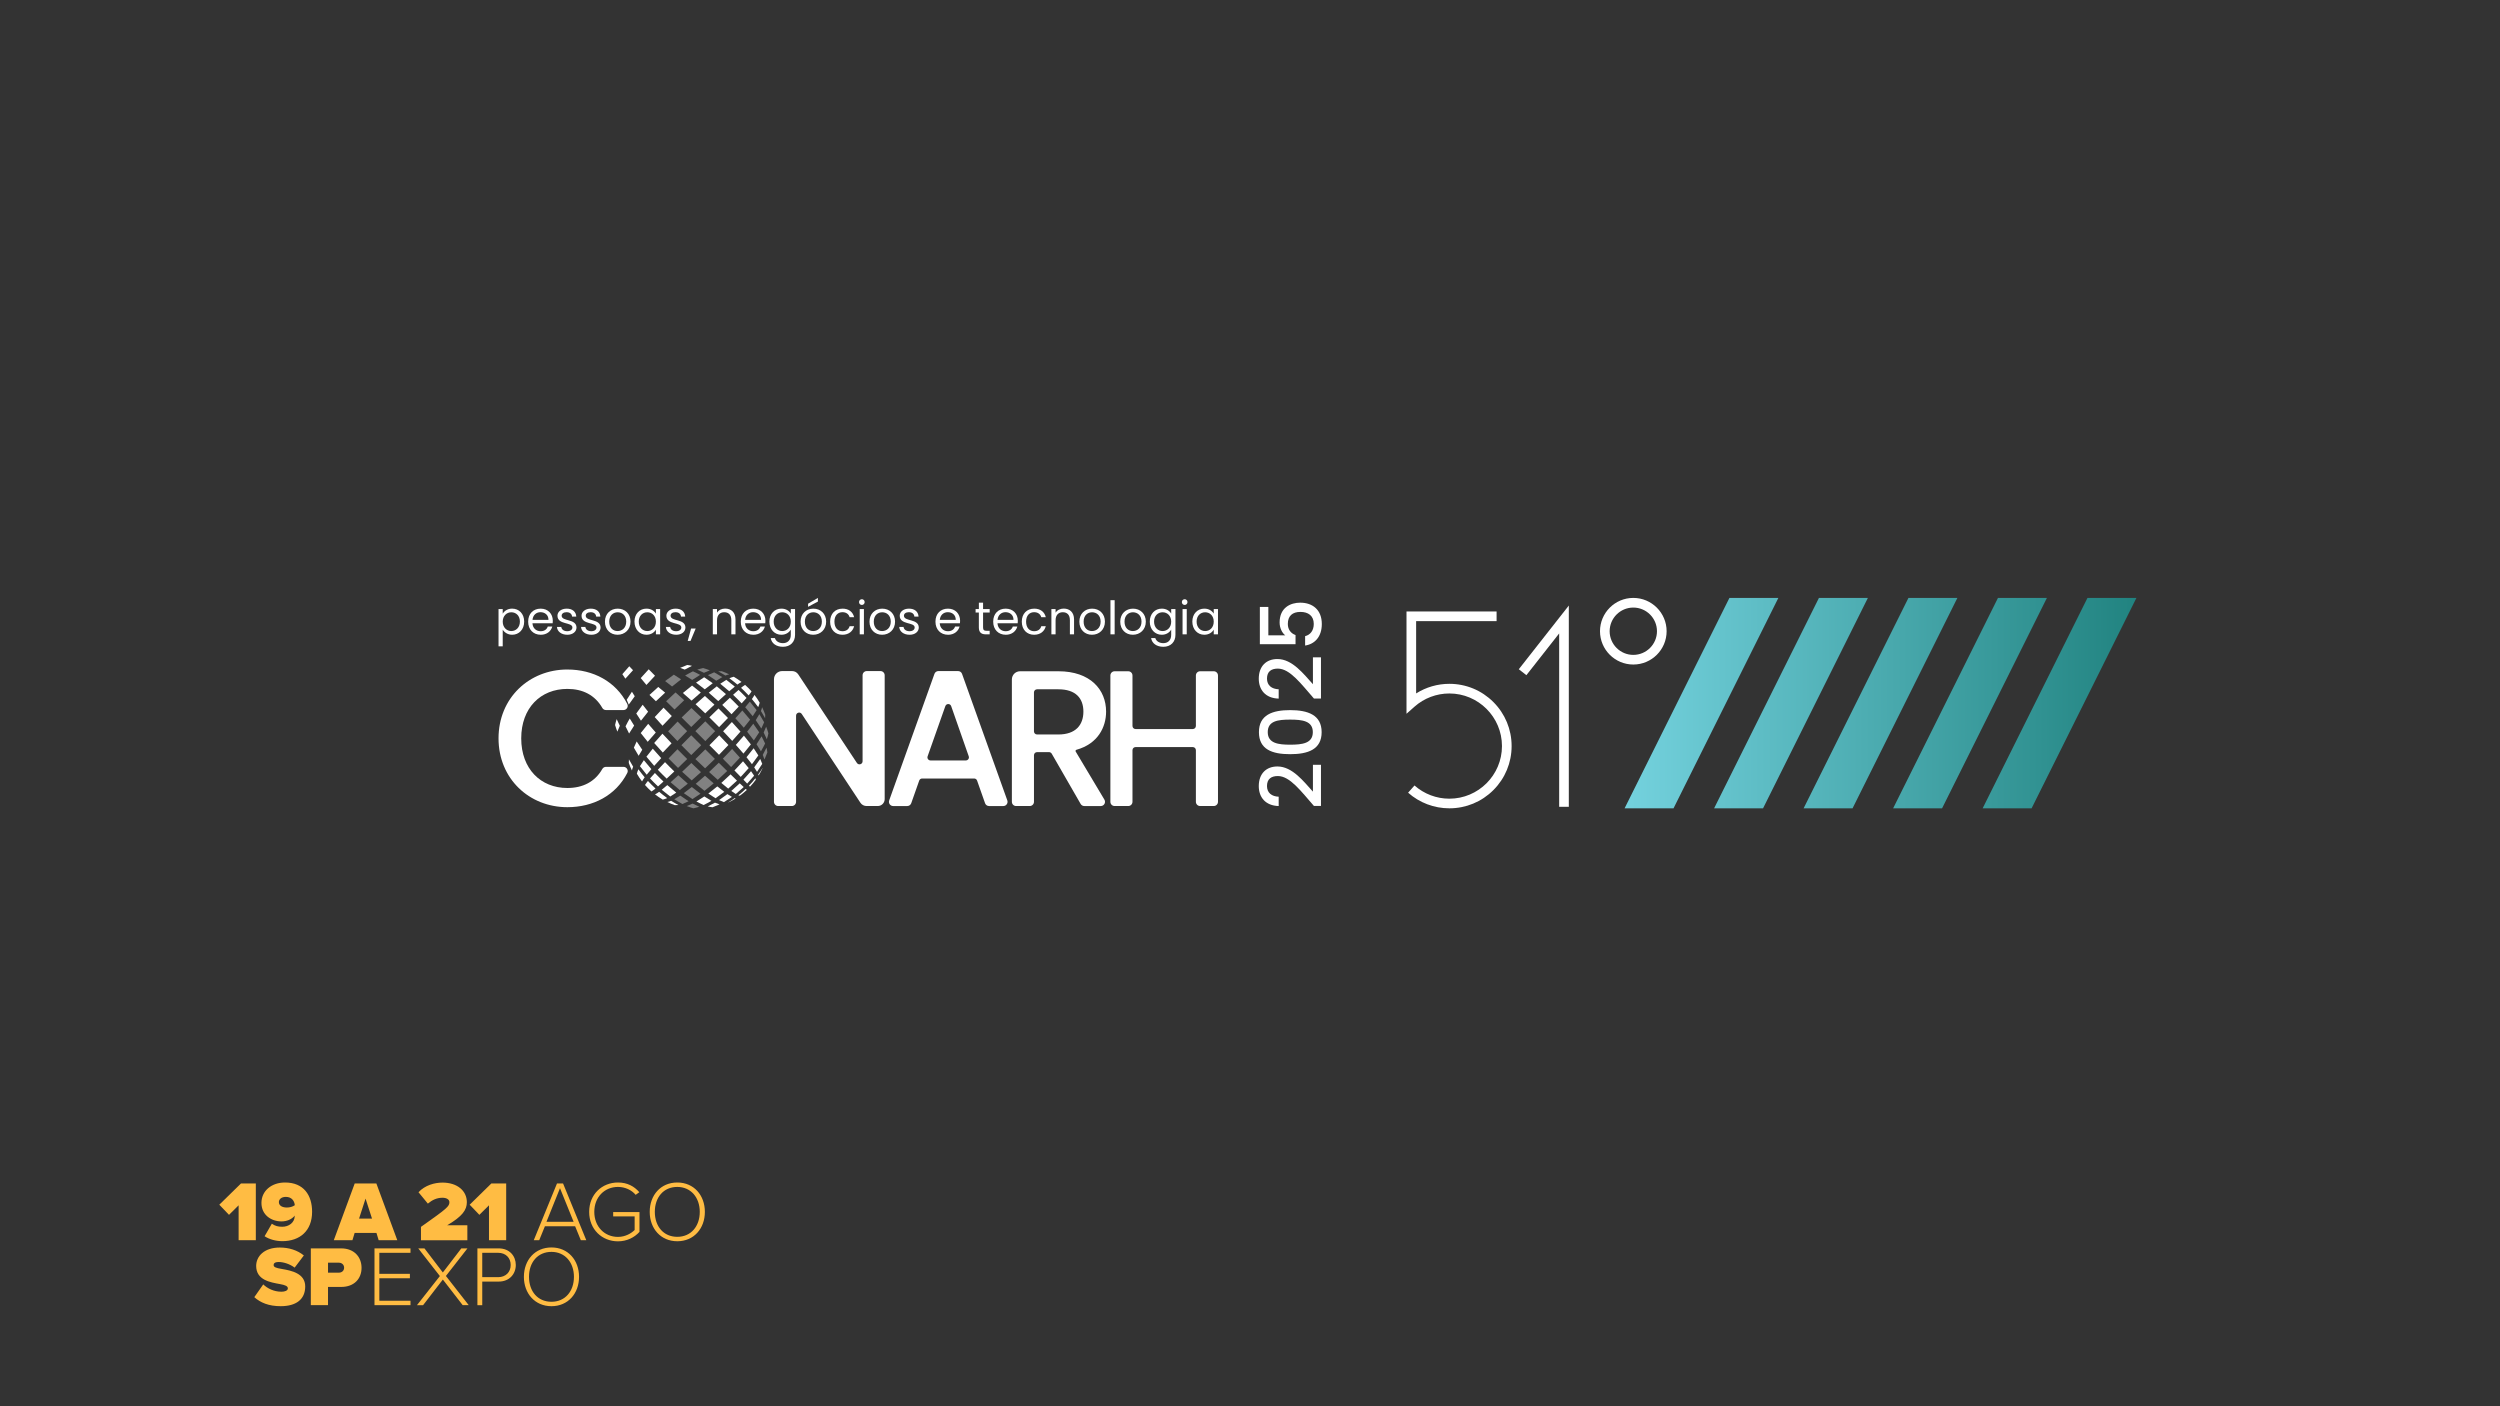 <?xml version="1.0" encoding="UTF-8"?><svg id="Layer_1" xmlns="http://www.w3.org/2000/svg" xmlns:xlink="http://www.w3.org/1999/xlink" viewBox="0 0 1920 1080"><rect x="0" y="0" width="1920" height="1080" fill="#333333" stroke="none"/><defs><style>.cls-1,.cls-2{fill:#fff;}.cls-2{fill-rule:evenodd;}.cls-3{fill:#ffbc43;}.cls-4{opacity:.38;}.cls-5{fill:url(#linear-gradient);}</style><linearGradient id="linear-gradient" x1="1247.68" y1="540" x2="1640.77" y2="540" gradientUnits="userSpaceOnUse"><stop offset="0" stop-color="#74d2de"/><stop offset="1" stop-color="#218380"/></linearGradient></defs><path class="cls-2" d="M483.29,511.67c-1.85,2.02-3.58,3.98-5.34,6.09.77,1.21,1.52,2.3,2.35,3.46,1.93-2.22,3.85-4.35,5.86-6.5-.97-1.01-1.93-2.02-2.88-3.04h0Z"/><path class="cls-2" d="M583.84,582.88c-1.51,2.2-3.01,4.28-4.62,6.43.78,1.19,1.47,2.27,2.17,3.48,1.42-2.06,2.69-4,4.01-6.15-.49-1.38-.96-2.48-1.55-3.76h0Z"/><path class="cls-2" d="M585.59,589.9c-.98,1.68-2.15,3.36-3.24,4.87.09.25.17.55.24.85,1.11-1.78,2.1-3.59,2.98-5.43,0-.1.02-.19.03-.29h0Z"/><path class="cls-2" d="M580.16,597.7c-1.46,1.89-3.32,3.91-4.93,5.61.26.28.51.6.76.9,1.6-1.7,3.07-3.47,4.41-5.3l.02-.04c0-.38-.11-.79-.26-1.17h0Z"/><path class="cls-2" d="M573.56,606.64c-.3-.25-.62-.5-.9-.76-1.71,1.62-3.72,3.47-5.62,4.94.38.15.77.26,1.11.27h.04c1.9-1.37,3.67-2.84,5.37-4.44h0Z"/><path class="cls-2" d="M582.29,543.05c.47-1.11.87-2.19,1.16-3.39-1.2-2.07-2.53-4.06-4-5.96-.56,1.1-1.3,2.19-2.01,3.17,1.68,2.01,3.28,4.07,4.84,6.17h0Z"/><path class="cls-2" d="M574.94,534.07c.84-1,1.59-1.96,2.26-3.09-.78-.88-1.58-1.74-2.41-2.57-.83-.83-1.69-1.64-2.57-2.42-1.13.68-2.09,1.43-3.09,2.26.99.95,1.98,1.89,2.95,2.86.97.97,1.91,1.96,2.86,2.95h0Z"/><path class="cls-2" d="M552.64,617.77c-1.21-.39-2.25-.79-3.53-1.33-1.9,1.05-3.65,1.96-5.55,2.88,1.22.31,2.21.49,3.66.66,1.95-.72,3.6-1.39,5.41-2.21h0Z"/><path class="cls-2" d="M500.33,607.86c1.13-.68,2.09-1.43,3.09-2.26-.99-.95-1.98-1.89-2.95-2.86-.97-.97-1.91-1.96-2.86-2.95-.84,1-1.59,1.96-2.26,3.09.78.88,1.58,1.74,2.41,2.57.83.83,1.69,1.64,2.57,2.41h0Z"/><path class="cls-2" d="M505.35,603.98c1.41-1.23,2.8-2.48,4.19-3.74-1.11-1.08-2.23-2.16-3.33-3.25-1.1-1.1-2.17-2.21-3.25-3.33-1.26,1.39-2.51,2.78-3.74,4.19,1,1.04,2,2.09,3.02,3.11,1.02,1.02,2.07,2.02,3.11,3.02h0Z"/><path class="cls-2" d="M505.21,591.2c1.11,1.15,2.23,2.3,3.36,3.43,1.13,1.13,2.28,2.25,3.43,3.36,1.96-1.83,3.92-3.67,5.87-5.52-1.2-1.18-2.41-2.35-3.6-3.54-1.19-1.19-2.37-2.4-3.54-3.6-1.85,1.95-3.69,3.9-5.52,5.87h0Z"/><path class="cls-2" d="M561.82,548.52c1.85-1.95,3.69-3.9,5.52-5.87-1.11-1.15-2.23-2.3-3.36-3.43-1.13-1.13-2.28-2.25-3.43-3.36-1.96,1.83-3.92,3.67-5.87,5.52,1.2,1.18,2.41,2.35,3.6,3.54,1.19,1.19,2.37,2.39,3.54,3.6h0Z"/><path class="cls-2" d="M573.33,536c-1-1.04-2-2.09-3.02-3.11-1.02-1.02-2.07-2.02-3.11-3.02-1.41,1.23-2.8,2.48-4.19,3.74,1.11,1.08,2.23,2.16,3.33,3.25,1.1,1.1,2.17,2.21,3.25,3.33,1.26-1.39,2.5-2.78,3.74-4.19h0Z"/><path class="cls-2" d="M512.5,602.96c-1.43,1.21-2.85,2.39-4.3,3.57,2.18,1.8,4.3,3.49,6.55,5.2,1.58-.98,3.09-1.97,4.62-3.01-2.34-1.89-4.6-3.78-6.88-5.76h0Z"/><path class="cls-2" d="M515.44,615.03c-.94.4-1.94.69-2.95.92,1.89.92,3.8,1.72,5.73,2.4.89.02,1.87.01,2.81-.09-1.91-1.02-3.75-2.07-5.59-3.23h0Z"/><path class="cls-2" d="M506.23,608.1c-.98.71-2.08,1.45-3.17,2.01,1.9,1.46,3.89,2.8,5.96,4,1.19-.29,2.28-.69,3.38-1.16-2.1-1.56-4.17-3.16-6.17-4.84h0Z"/><path class="cls-2" d="M571.33,564.96c-2.05,2.4-4.1,4.76-6.2,7.12,1.98,2.21,3.91,4.42,5.84,6.68,1.95-2.34,3.83-4.66,5.71-7.07-1.76-2.28-3.53-4.5-5.36-6.73h0Z"/><path class="cls-2" d="M578.8,574.64c-1.81,2.34-3.62,4.62-5.49,6.91,1.43,1.78,2.81,3.54,4.18,5.35,1.7-2.23,3.31-4.42,4.92-6.72-1.18-1.92-2.35-3.69-3.61-5.54h0Z"/><path class="cls-2" d="M575.01,589.92c-1.44-1.78-2.89-3.53-4.37-5.28-2.18,2.4-4.35,4.74-6.59,7.08,1.61,1.65,3.22,3.3,4.83,4.95,2.1-2.24,4.1-4.45,6.13-6.75h0Z"/><path class="cls-2" d="M559.26,605.66c2.31-2.02,4.52-4.03,6.75-6.13-1.65-1.62-3.3-3.23-4.95-4.84-2.34,2.24-4.68,4.41-7.08,6.59,1.75,1.48,3.5,2.93,5.28,4.37h0Z"/><path class="cls-2" d="M556.25,608.14c-1.81-1.37-3.57-2.75-5.35-4.18-2.29,1.87-4.57,3.68-6.91,5.49,1.85,1.27,3.62,2.43,5.54,3.61,2.31-1.62,4.49-3.22,6.72-4.92h0Z"/><path class="cls-2" d="M546.38,615.05c-1.86-1.1-3.63-2.2-5.45-3.39-2.04,1.35-4,2.62-6.08,3.88,1.86,1,3.56,1.85,5.52,2.73,2.12-1.05,4-2.07,6.02-3.23h0Z"/><path class="cls-2" d="M562.13,612.03c-1.21-.7-2.29-1.38-3.48-2.17-2.15,1.61-4.23,3.11-6.43,4.62,1.27.59,2.38,1.06,3.76,1.55,2.15-1.32,4.1-2.59,6.15-4.01h0Z"/><path class="cls-2" d="M571.17,604.47c-1.02-.95-2.03-1.91-3.04-2.88-2.15,2.01-4.28,3.93-6.5,5.86,1.16.83,2.25,1.58,3.46,2.35,2.11-1.76,4.07-3.48,6.09-5.34h0Z"/><path class="cls-2" d="M579.15,595.73c-.77-1.21-1.52-2.3-2.35-3.46-1.93,2.22-3.85,4.35-5.86,6.5.97,1.01,1.93,2.02,2.88,3.04,1.85-2.02,3.58-3.98,5.34-6.09h0Z"/><path class="cls-2" d="M564.13,613.01c-1.52,1.1-3.21,2.27-4.9,3.25.08,0,.16-.01.23-.02,1.91-.89,3.73-1.89,5.51-3-.3-.06-.59-.14-.85-.23h0Z"/><path class="cls-2" d="M527.77,510.71c-1.95.72-3.6,1.39-5.41,2.21,1.21.39,2.25.79,3.53,1.33,1.9-1.04,3.65-1.96,5.56-2.88-1.23-.31-2.21-.49-3.67-.66h0Z"/><path class="cls-2" d="M476.03,557.42c-.9-1.78-1.66-3.38-2.43-5.15-.49,1.53-.85,2.84-1.22,4.54.55,1.86,1.08,3.39,1.74,5.1.59-1.54,1.18-2.92,1.9-4.5h0Z"/><path class="cls-2" d="M566.32,525.75c.98-.71,2.08-1.45,3.17-2.01-1.9-1.46-3.89-2.8-5.96-4-1.19.29-2.28.69-3.38,1.16,2.1,1.56,4.16,3.16,6.17,4.84h0Z"/><path class="cls-2" d="M471.63,533.63c-.82,1.81-1.49,3.46-2.21,5.41.17,1.45.35,2.44.66,3.67.92-1.9,1.83-3.66,2.88-5.55-.53-1.28-.94-2.32-1.33-3.53h0Z"/><path class="cls-2" d="M560.04,530.89c1.43-1.21,2.85-2.39,4.3-3.57-2.17-1.8-4.3-3.49-6.55-5.2-1.58.98-3.09,1.97-4.62,3.01,2.34,1.89,4.59,3.78,6.87,5.76h0Z"/><path class="cls-2" d="M550.49,527.09c-2.08,1.62-4.12,3.24-6.16,4.9,2.45,2.13,4.85,4.27,7.26,6.46,1.97-1.82,3.94-3.6,5.95-5.37-2.34-2.04-4.65-4.01-7.05-5.99h0Z"/><path class="cls-2" d="M541.34,534.51c-2.41,2.1-4.78,4.21-7.15,6.35,2.49,2.32,4.96,4.64,7.42,6.99,2.35-2.25,4.7-4.49,7.07-6.72-2.43-2.24-4.86-4.43-7.34-6.62h0Z"/><path class="cls-2" d="M562.34,569.01c2.14-2.37,4.25-4.74,6.35-7.15-2.19-2.48-4.38-4.91-6.62-7.34-2.23,2.37-4.46,4.72-6.72,7.07,2.35,2.46,4.67,4.93,6.99,7.42h0Z"/><path class="cls-2" d="M552.33,564.72c-2.48,2.54-4.97,5.08-7.47,7.61,2.44,2.45,4.88,4.9,7.32,7.36,2.44-2.49,4.85-4.99,7.25-7.52-2.35-2.49-4.71-4.97-7.09-7.44h0Z"/><polygon class="cls-2" points="551.8 544.11 544.77 550.93 552.27 558.43 559.09 551.4 551.8 544.11 551.8 544.11"/><path class="cls-2" d="M508.76,563.47c-2.14,2.37-4.25,4.74-6.35,7.15,2.19,2.48,4.38,4.91,6.62,7.34,2.23-2.37,4.46-4.72,6.72-7.07-2.35-2.46-4.67-4.93-6.99-7.42h0Z"/><path class="cls-2" d="M501.34,574.98c-1.66,2.04-3.28,4.08-4.9,6.16,1.97,2.4,3.94,4.71,5.99,7.05,1.77-2.01,3.55-3.98,5.37-5.95-2.19-2.41-4.33-4.81-6.46-7.26h0Z"/><path class="cls-2" d="M500.24,590.7c-1.98-2.28-3.86-4.54-5.76-6.88-1.04,1.54-2.02,3.05-3.01,4.62,1.72,2.26,3.39,4.37,5.2,6.55,1.18-1.45,2.36-2.87,3.57-4.3h0Z"/><path class="cls-2" d="M486.25,588.79c-1.15-1.84-2.21-3.69-3.23-5.6-.11.93-.12,1.9-.11,2.74.69,1.99,1.5,3.92,2.42,5.8.22-1.01.52-2,.92-2.95h0Z"/><path class="cls-2" d="M489.1,594.18c1.2,2.07,2.53,4.06,4,5.96.56-1.1,1.3-2.2,2.01-3.17-1.68-2.01-3.28-4.07-4.84-6.17-.47,1.11-.87,2.19-1.16,3.39h0Z"/><path class="cls-2" d="M493.26,575.82c-1.51-2.15-2.9-4.2-4.3-6.4-.78,1.61-1.46,3.1-2.16,4.79,1.2,2.18,2.37,4.15,3.67,6.23.9-1.6,1.78-3.06,2.79-4.63h0Z"/><path class="cls-2" d="M497.79,555.92c-1.95,2.34-3.83,4.66-5.71,7.06,1.76,2.28,3.53,4.5,5.36,6.73,2.05-2.4,4.1-4.76,6.2-7.12-1.98-2.21-3.91-4.42-5.84-6.68h0Z"/><path class="cls-2" d="M509.59,543.48c-2.29,2.39-4.53,4.79-6.77,7.23,1.99,2.23,3.98,4.45,5.99,6.66,2.36-2.51,4.73-4.98,7.13-7.45-2.13-2.14-4.24-4.28-6.35-6.44h0Z"/><path class="cls-2" d="M538.24,531.88c-2.23-1.83-4.45-3.59-6.73-5.36-2.4,1.88-4.72,3.76-7.07,5.71,2.26,1.93,4.47,3.86,6.68,5.84,2.36-2.09,4.72-4.15,7.12-6.2h0Z"/><path class="cls-2" d="M540.79,520.13c-2.14,1.35-4.14,2.69-6.21,4.12,2.25,1.7,4.46,3.41,6.68,5.16,2.04-1.61,4.05-3.16,6.13-4.71-2.19-1.58-4.34-3.07-6.6-4.57h0Z"/><path class="cls-2" d="M505.54,527.59c-2.31,2.02-4.52,4.03-6.75,6.13,1.65,1.61,3.3,3.23,4.95,4.83,2.35-2.24,4.68-4.41,7.08-6.59-1.75-1.48-3.5-2.93-5.28-4.37h0Z"/><path class="cls-2" d="M492.08,520.76c1.44,1.78,2.89,3.53,4.37,5.28,2.18-2.4,4.35-4.74,6.59-7.08-1.61-1.65-3.22-3.3-4.83-4.95-2.1,2.24-4.1,4.45-6.13,6.75h0Z"/><path class="cls-2" d="M493.57,541.24c-1.71,2.23-3.31,4.42-4.92,6.72,1.18,1.92,2.35,3.69,3.61,5.54,1.81-2.34,3.62-4.61,5.49-6.91-1.43-1.78-2.81-3.54-4.18-5.35h0Z"/><path class="cls-2" d="M487.02,557.25c-1.18-1.83-2.28-3.59-3.38-5.45-1.17,2.02-2.18,3.9-3.23,6.02.89,1.96,1.74,3.66,2.73,5.52,1.27-2.07,2.53-4.04,3.88-6.08h0Z"/><path class="cls-2" d="M485.33,531.25c-1.42,2.06-2.69,4-4.01,6.15.49,1.38.96,2.48,1.55,3.76,1.51-2.2,3.01-4.28,4.62-6.43-.78-1.19-1.47-2.27-2.17-3.48h0Z"/><g class="cls-4"><path class="cls-2" d="M588.67,574.21c-.92,1.9-1.83,3.66-2.88,5.55.54,1.28.94,2.32,1.33,3.53.82-1.81,1.49-3.46,2.21-5.42-.17-1.45-.35-2.44-.66-3.66h0Z"/><path class="cls-2" d="M588.4,558.08c-.58,1.54-1.17,2.92-1.9,4.5.9,1.78,1.66,3.38,2.43,5.15.49-1.53.85-2.84,1.21-4.54-.55-1.87-1.08-3.39-1.74-5.1h0Z"/><path class="cls-2" d="M531.92,617.15c-1.57.72-2.96,1.31-4.5,1.9,1.71.67,3.24,1.19,5.1,1.75,1.7-.37,3.01-.73,4.54-1.21-1.77-.76-3.37-1.53-5.15-2.43h0Z"/><path class="cls-2" d="M584.38,546.09c1.16,1.84,2.21,3.68,3.23,5.59.11-.93.12-1.9.11-2.74-.69-1.99-1.5-3.92-2.42-5.8-.22,1.01-.52,2-.92,2.95h0Z"/><path class="cls-2" d="M520.27,575.43l-6.82,7.03c1.2,1.23,2.41,2.46,3.62,3.67,1.21,1.21,2.44,2.42,3.67,3.62l7.03-6.82c-1.26-1.24-2.51-2.49-3.76-3.74-1.25-1.25-2.49-2.51-3.74-3.76h0Z"/><path class="cls-2" d="M538.51,572.35c-1.28-1.27-2.55-2.55-3.83-3.83-1.28-1.28-2.55-2.55-3.83-3.83-2.52,2.53-5.02,5.07-7.53,7.62,1.26,1.27,2.51,2.53,3.78,3.8,1.26,1.26,2.53,2.52,3.79,3.78,2.55-2.5,5.09-5.01,7.62-7.53h0Z"/><path class="cls-2" d="M581.08,545.41c-1.71-2.25-3.4-4.38-5.2-6.55-1.18,1.45-2.36,2.87-3.57,4.3,1.97,2.28,3.86,4.54,5.76,6.88,1.04-1.54,2.03-3.05,3.01-4.62h0Z"/><path class="cls-2" d="M570.12,545.66c-1.77,2.01-3.56,3.98-5.37,5.95,2.19,2.41,4.33,4.81,6.46,7.26,1.66-2.04,3.28-4.08,4.9-6.16-1.97-2.4-3.94-4.71-5.99-7.05h0Z"/><path class="cls-2" d="M549.04,582.83c-2.46-2.44-4.91-4.88-7.36-7.32-2.53,2.5-5.06,4.99-7.61,7.48,2.47,2.38,4.95,4.74,7.45,7.09,2.53-2.4,5.03-4.81,7.52-7.25h0Z"/><path class="cls-2" d="M538.36,592.99c-2.49-2.32-4.96-4.64-7.42-6.99-2.35,2.25-4.7,4.49-7.07,6.72,2.43,2.24,4.86,4.43,7.34,6.62,2.41-2.1,4.78-4.21,7.15-6.35h0Z"/><path class="cls-2" d="M528.22,601.86c-2.45-2.13-4.85-4.27-7.26-6.46-1.97,1.82-3.94,3.6-5.95,5.37,2.34,2.04,4.65,4.01,7.05,5.99,2.08-1.62,4.12-3.24,6.16-4.9h0Z"/><path class="cls-2" d="M517.82,613.84c2.08,1.3,4.06,2.47,6.23,3.67,1.69-.69,3.18-1.37,4.79-2.16-2.2-1.41-4.25-2.79-6.4-4.31-1.57,1-3.03,1.89-4.62,2.79h0Z"/><path class="cls-2" d="M531.76,613.72c2.14-1.35,4.14-2.69,6.21-4.13-2.25-1.7-4.46-3.41-6.68-5.16-2.04,1.61-4.05,3.16-6.13,4.71,2.19,1.58,4.34,3.07,6.6,4.57h0Z"/><path class="cls-2" d="M548.11,601.62c-2.26-1.93-4.47-3.86-6.68-5.84-2.36,2.09-4.72,4.15-7.12,6.2,2.23,1.83,4.45,3.59,6.73,5.36,2.4-1.88,4.72-3.76,7.07-5.71h0Z"/><path class="cls-2" d="M558.45,592.13c-2.16-2.11-4.3-4.22-6.43-6.35-2.47,2.4-4.95,4.77-7.45,7.13,2.21,2.01,4.43,4,6.66,5.99,2.44-2.24,4.84-4.48,7.23-6.77h0Z"/><path class="cls-2" d="M561.48,589.1c2.29-2.39,4.53-4.79,6.77-7.23-1.99-2.23-3.98-4.45-5.99-6.66-2.36,2.51-4.73,4.98-7.13,7.45,2.13,2.14,4.24,4.28,6.35,6.43h0Z"/><path class="cls-2" d="M583.07,562.41c-1.5-2.25-2.99-4.41-4.57-6.6-1.55,2.08-3.1,4.09-4.71,6.13,1.75,2.22,3.46,4.43,5.16,6.68,1.44-2.07,2.77-4.07,4.12-6.21h0Z"/><path class="cls-2" d="M586.86,554.71c-1.2-2.17-2.37-4.15-3.67-6.23-.9,1.6-1.78,3.05-2.79,4.62,1.51,2.15,2.9,4.2,4.3,6.4.78-1.61,1.47-3.1,2.16-4.79h0Z"/><path class="cls-2" d="M587.62,571.01c-.89-1.96-1.74-3.66-2.73-5.52-1.26,2.07-2.53,4.04-3.88,6.08,1.18,1.83,2.28,3.59,3.38,5.45,1.17-2.02,2.18-3.9,3.23-6.02h0Z"/><path class="cls-2" d="M545.13,514.8c-1.71-.66-3.24-1.19-5.1-1.74-1.7.37-3.02.73-4.54,1.22,1.77.76,3.37,1.53,5.15,2.43,1.57-.72,2.95-1.31,4.5-1.9h0Z"/><path class="cls-2" d="M557.11,518.82c.94-.4,1.94-.69,2.95-.92-1.89-.92-3.8-1.72-5.73-2.4-.89-.02-1.87-.01-2.81.09,1.91,1.02,3.76,2.07,5.6,3.23h0Z"/><path class="cls-2" d="M541.65,553.98c-2.55,2.5-5.08,5.01-7.62,7.52l7.66,7.66c2.52-2.53,5.02-5.07,7.53-7.62l-7.57-7.57h0Z"/><path class="cls-2" d="M538.48,550.87c-2.47-2.38-4.95-4.74-7.45-7.09-2.53,2.4-5.02,4.81-7.52,7.25,2.46,2.44,4.91,4.88,7.36,7.32,2.53-2.5,5.06-4.99,7.61-7.48h0Z"/><path class="cls-2" d="M520.22,569.13c2.49-2.55,4.98-5.08,7.48-7.61-2.44-2.45-4.88-4.9-7.32-7.36-2.44,2.49-4.84,4.99-7.25,7.52,2.35,2.49,4.71,4.97,7.09,7.44h0Z"/><path class="cls-2" d="M525.47,537.77c-2.21-2.01-4.43-4-6.66-5.99-2.44,2.24-4.84,4.48-7.23,6.77,2.16,2.11,4.3,4.22,6.44,6.35,2.47-2.4,4.95-4.77,7.45-7.13h0Z"/><path class="cls-2" d="M548.49,516.34c-1.69.69-3.18,1.37-4.79,2.16,2.2,1.4,4.25,2.79,6.4,4.3,1.57-1,3.02-1.89,4.62-2.79-2.08-1.3-4.06-2.47-6.23-3.67h0Z"/><path class="cls-2" d="M531.62,522.19c2.04-1.35,4-2.62,6.08-3.88-1.86-1-3.56-1.85-5.52-2.73-2.12,1.05-4,2.06-6.02,3.23,1.86,1.1,3.62,2.2,5.45,3.38h0Z"/><path class="cls-2" d="M517.52,518.14c-2.31,1.62-4.49,3.22-6.72,4.92,1.81,1.37,3.57,2.75,5.35,4.18,2.29-1.87,4.57-3.68,6.91-5.49-1.85-1.27-3.62-2.43-5.54-3.61h0Z"/></g><path class="cls-1" d="M393.36,467.43c5.21,0,9.21,3.9,9.21,9.96s-4,10.1-9.21,10.1c-3.54,0-6.06-1.91-7.27-3.9v12.79h-3.22v-28.64h3.22v3.58c1.17-2.06,3.72-3.9,7.27-3.9ZM392.69,470.23c-3.51,0-6.59,2.69-6.59,7.19s3.08,7.23,6.59,7.23,6.59-2.69,6.59-7.26-3.01-7.16-6.59-7.16Z"/><path class="cls-1" d="M415.23,487.49c-5.53,0-9.6-3.9-9.6-10.06s3.93-9.99,9.6-9.99,9.32,3.97,9.32,9.29c0,.71-.04,1.28-.11,1.95h-15.52c.25,3.93,3.01,6.1,6.31,6.1,2.91,0,4.75-1.49,5.46-3.58h3.47c-.99,3.54-4.11,6.31-8.93,6.31ZM408.96,476.04h12.26c.04-3.79-2.8-5.88-6.13-5.88-3.15,0-5.78,2.09-6.13,5.88Z"/><path class="cls-1" d="M435.68,487.49c-4.54,0-7.73-2.48-7.94-6.02h3.33c.18,1.88,1.84,3.3,4.57,3.3,2.55,0,3.97-1.28,3.97-2.87,0-4.32-11.48-1.81-11.48-9.04,0-2.98,2.8-5.42,7.12-5.42s7.12,2.3,7.34,6.1h-3.23c-.14-1.95-1.63-3.37-4.22-3.37-2.37,0-3.79,1.13-3.79,2.69,0,4.61,11.27,2.09,11.41,9.04,0,3.19-2.8,5.6-7.09,5.6Z"/><path class="cls-1" d="M454.18,487.49c-4.54,0-7.73-2.48-7.94-6.02h3.33c.18,1.88,1.84,3.3,4.57,3.3,2.55,0,3.97-1.28,3.97-2.87,0-4.32-11.48-1.81-11.48-9.04,0-2.98,2.8-5.42,7.12-5.42s7.12,2.3,7.34,6.1h-3.23c-.14-1.95-1.63-3.37-4.22-3.37-2.37,0-3.79,1.13-3.79,2.69,0,4.61,11.27,2.09,11.41,9.04,0,3.19-2.8,5.6-7.09,5.6Z"/><path class="cls-1" d="M474.28,487.49c-5.49,0-9.68-3.9-9.68-10.06s4.32-9.99,9.82-9.99,9.82,3.86,9.82,9.99-4.43,10.06-9.96,10.06ZM474.28,484.65c3.37,0,6.66-2.3,6.66-7.23s-3.23-7.19-6.56-7.19-6.49,2.3-6.49,7.19,3.01,7.23,6.38,7.23Z"/><path class="cls-1" d="M496.5,467.43c3.61,0,6.1,1.84,7.23,3.86v-3.54h3.26v19.42h-3.26v-3.61c-1.17,2.09-3.69,3.93-7.27,3.93-5.17,0-9.18-4.08-9.18-10.1s4-9.96,9.21-9.96ZM497.14,470.23c-3.54,0-6.56,2.59-6.56,7.16s3.01,7.26,6.56,7.26,6.59-2.66,6.59-7.23-3.05-7.19-6.59-7.19Z"/><path class="cls-1" d="M519.33,487.49c-4.54,0-7.73-2.48-7.94-6.02h3.33c.18,1.88,1.84,3.3,4.57,3.3,2.55,0,3.97-1.28,3.97-2.87,0-4.32-11.48-1.81-11.48-9.04,0-2.98,2.8-5.42,7.12-5.42s7.12,2.3,7.34,6.1h-3.23c-.14-1.95-1.63-3.37-4.22-3.37-2.37,0-3.79,1.13-3.79,2.69,0,4.61,11.27,2.09,11.41,9.04,0,3.19-2.8,5.6-7.09,5.6Z"/><path class="cls-1" d="M530.75,482.7h3.54l-3.97,9.53h-2.16l2.59-9.53Z"/><path class="cls-1" d="M561.65,476.18c0-3.97-2.16-5.99-5.42-5.99s-5.56,2.06-5.56,6.24v10.74h-3.23v-19.42h3.23v2.76c1.28-2.02,3.61-3.12,6.24-3.12,4.5,0,7.94,2.76,7.94,8.33v11.45h-3.19v-10.99Z"/><path class="cls-1" d="M578.52,487.49c-5.53,0-9.6-3.9-9.6-10.06s3.93-9.99,9.6-9.99,9.32,3.97,9.32,9.29c0,.71-.04,1.28-.11,1.95h-15.52c.25,3.93,3.01,6.1,6.31,6.1,2.91,0,4.75-1.49,5.46-3.58h3.47c-.99,3.54-4.11,6.31-8.93,6.31ZM572.25,476.04h12.26c.04-3.79-2.8-5.88-6.13-5.88-3.15,0-5.78,2.09-6.13,5.88Z"/><path class="cls-1" d="M600.11,467.43c3.54,0,6.1,1.77,7.23,3.86v-3.54h3.26v19.85c0,5.35-3.58,9.14-9.29,9.14-5.1,0-8.75-2.59-9.39-6.73h3.19c.71,2.34,3.01,3.93,6.2,3.93,3.44,0,6.02-2.2,6.02-6.34v-4.08c-1.17,2.09-3.69,3.97-7.23,3.97-5.21,0-9.21-4.08-9.21-10.1s4-9.96,9.21-9.96ZM600.75,470.23c-3.54,0-6.56,2.59-6.56,7.16s3.01,7.26,6.56,7.26,6.59-2.66,6.59-7.23-3.05-7.19-6.59-7.19Z"/><path class="cls-1" d="M624.53,487.49c-5.49,0-9.68-3.9-9.68-10.06s4.32-9.99,9.82-9.99,9.82,3.86,9.82,9.99-4.43,10.06-9.96,10.06ZM624.53,484.65c3.37,0,6.66-2.3,6.66-7.23s-3.22-7.19-6.56-7.19-6.49,2.3-6.49,7.19,3.01,7.23,6.38,7.23ZM628.15,459.21v2.8l-7.55,4.04v-2.41l7.55-4.43Z"/><path class="cls-1" d="M647,467.43c4.82,0,7.97,2.48,8.97,6.56h-3.47c-.67-2.34-2.62-3.83-5.49-3.83-3.54,0-6.17,2.52-6.17,7.27s2.62,7.34,6.17,7.34c2.87,0,4.78-1.38,5.49-3.83h3.47c-.99,3.86-4.15,6.56-8.97,6.56-5.53,0-9.46-3.9-9.46-10.06s3.93-9.99,9.46-9.99Z"/><path class="cls-1" d="M659.73,462.4c0-1.24.96-2.2,2.2-2.2,1.17,0,2.13.96,2.13,2.2s-.96,2.2-2.13,2.2c-1.24,0-2.2-.96-2.2-2.2ZM660.26,467.75h3.23v19.42h-3.23v-19.42Z"/><path class="cls-1" d="M677.45,487.49c-5.49,0-9.68-3.9-9.68-10.06s4.32-9.99,9.82-9.99,9.82,3.86,9.82,9.99-4.43,10.06-9.96,10.06ZM677.45,484.65c3.37,0,6.66-2.3,6.66-7.23s-3.22-7.19-6.56-7.19-6.49,2.3-6.49,7.19,3.01,7.23,6.38,7.23Z"/><path class="cls-1" d="M698.54,487.49c-4.54,0-7.73-2.48-7.94-6.02h3.33c.18,1.88,1.84,3.3,4.57,3.3,2.55,0,3.97-1.28,3.97-2.87,0-4.32-11.48-1.81-11.48-9.04,0-2.98,2.8-5.42,7.12-5.42s7.12,2.3,7.34,6.1h-3.22c-.14-1.95-1.63-3.37-4.22-3.37-2.37,0-3.79,1.13-3.79,2.69,0,4.61,11.27,2.09,11.41,9.04,0,3.19-2.8,5.6-7.09,5.6Z"/><path class="cls-1" d="M728.03,487.49c-5.53,0-9.6-3.9-9.6-10.06s3.93-9.99,9.6-9.99,9.32,3.97,9.32,9.29c0,.71-.04,1.28-.11,1.95h-15.52c.25,3.93,3.01,6.1,6.31,6.1,2.91,0,4.75-1.49,5.46-3.58h3.47c-.99,3.54-4.11,6.31-8.93,6.31ZM721.76,476.04h12.26c.04-3.79-2.8-5.88-6.13-5.88-3.15,0-5.78,2.09-6.13,5.88Z"/><path class="cls-1" d="M751.78,470.41h-2.52v-2.66h2.52v-4.89h3.22v4.89h5.07v2.66h-5.07v11.45c0,1.91.71,2.59,2.69,2.59h2.37v2.73h-2.91c-3.44,0-5.39-1.42-5.39-5.32v-11.45Z"/><path class="cls-1" d="M772.37,487.49c-5.53,0-9.6-3.9-9.6-10.06s3.93-9.99,9.6-9.99,9.32,3.97,9.32,9.29c0,.71-.04,1.28-.11,1.95h-15.52c.25,3.93,3.01,6.1,6.31,6.1,2.91,0,4.75-1.49,5.46-3.58h3.47c-.99,3.54-4.11,6.31-8.93,6.31ZM766.1,476.04h12.26c.04-3.79-2.8-5.88-6.13-5.88-3.15,0-5.78,2.09-6.13,5.88Z"/><path class="cls-1" d="M794.2,467.43c4.82,0,7.97,2.48,8.97,6.56h-3.47c-.67-2.34-2.62-3.83-5.49-3.83-3.54,0-6.17,2.52-6.17,7.27s2.62,7.34,6.17,7.34c2.87,0,4.78-1.38,5.49-3.83h3.47c-.99,3.86-4.15,6.56-8.97,6.56-5.53,0-9.46-3.9-9.46-10.06s3.93-9.99,9.46-9.99Z"/><path class="cls-1" d="M821.67,476.18c0-3.97-2.16-5.99-5.42-5.99s-5.56,2.06-5.56,6.24v10.74h-3.22v-19.42h3.22v2.76c1.28-2.02,3.62-3.12,6.24-3.12,4.5,0,7.94,2.76,7.94,8.33v11.45h-3.19v-10.99Z"/><path class="cls-1" d="M838.62,487.49c-5.49,0-9.67-3.9-9.67-10.06s4.32-9.99,9.82-9.99,9.82,3.86,9.82,9.99-4.43,10.06-9.96,10.06ZM838.62,484.65c3.37,0,6.66-2.3,6.66-7.23s-3.23-7.19-6.56-7.19-6.49,2.3-6.49,7.19,3.01,7.23,6.38,7.23Z"/><path class="cls-1" d="M852.83,460.94h3.22v26.23h-3.22v-26.23Z"/><path class="cls-1" d="M870.02,487.49c-5.49,0-9.67-3.9-9.67-10.06s4.32-9.99,9.82-9.99,9.82,3.86,9.82,9.99-4.43,10.06-9.96,10.06ZM870.02,484.65c3.37,0,6.66-2.3,6.66-7.23s-3.23-7.19-6.56-7.19-6.49,2.3-6.49,7.19,3.01,7.23,6.38,7.23Z"/><path class="cls-1" d="M892.25,467.43c3.54,0,6.09,1.77,7.23,3.86v-3.54h3.26v19.85c0,5.35-3.58,9.14-9.29,9.14-5.1,0-8.75-2.59-9.39-6.73h3.19c.71,2.34,3.01,3.93,6.2,3.93,3.44,0,6.02-2.2,6.02-6.34v-4.08c-1.17,2.09-3.69,3.97-7.23,3.97-5.21,0-9.21-4.08-9.21-10.1s4-9.96,9.21-9.96ZM892.88,470.23c-3.54,0-6.56,2.59-6.56,7.16s3.01,7.26,6.56,7.26,6.59-2.66,6.59-7.23-3.05-7.19-6.59-7.19Z"/><path class="cls-1" d="M907.66,462.4c0-1.24.96-2.2,2.2-2.2,1.17,0,2.13.96,2.13,2.2s-.96,2.2-2.13,2.2c-1.24,0-2.2-.96-2.2-2.2ZM908.2,467.75h3.22v19.42h-3.22v-19.42Z"/><path class="cls-1" d="M924.92,467.43c3.61,0,6.09,1.84,7.23,3.86v-3.54h3.26v19.42h-3.26v-3.61c-1.17,2.09-3.69,3.93-7.26,3.93-5.17,0-9.18-4.08-9.18-10.1s4-9.96,9.21-9.96ZM925.56,470.23c-3.54,0-6.56,2.59-6.56,7.16s3.01,7.26,6.56,7.26,6.59-2.66,6.59-7.23-3.05-7.19-6.59-7.19Z"/><path class="cls-1" d="M435.74,514.19c19.87,0,37.21,9.2,46.01,26.45,1.09,2.14-.51,4.68-2.91,4.68h-13.46c-1.15,0-2.22-.61-2.79-1.61-5.64-9.92-15.1-14.63-26.85-14.63-20.55,0-35.44,14.6-35.44,37.98s14.89,38.12,35.44,38.12c11.75,0,21.2-4.7,26.85-14.63.57-1,1.64-1.61,2.79-1.61h13.46c2.4,0,4,2.54,2.91,4.68-8.8,17.22-26.14,26.3-46.01,26.3-29.19,0-52.87-21.74-52.87-52.87s23.68-52.87,52.87-52.87Z"/><path class="cls-1" d="M679.43,518.62v95.09c0,2.94-2.38,5.32-5.32,5.32h-8.61c-1.9,0-3.68-.95-4.72-2.54l-45.05-68.17c-1.3-1.96-4.35-1.04-4.35,1.31v66.16c0,1.79-1.45,3.24-3.24,3.24h-10.49c-1.79,0-3.24-1.45-3.24-3.24v-94.13c0-3.47,2.81-6.28,6.28-6.28h7.65c1.9,0,3.67.95,4.72,2.54l45.05,68.04c1.3,1.96,4.35,1.04,4.35-1.31v-66.03c0-1.79,1.45-3.24,3.24-3.24h10.49c1.79,0,3.24,1.45,3.24,3.24Z"/><path class="cls-1" d="M748.18,597.89h-39.98c-1.01,0-1.9.63-2.24,1.58l-6.13,17.4c-.46,1.3-1.68,2.17-3.06,2.17h-10.82c-2.24,0-3.81-2.22-3.05-4.34l34.76-97.17c.46-1.29,1.68-2.15,3.05-2.15h15.09c1.37,0,2.59.86,3.05,2.15l34.76,97.17c.76,2.11-.81,4.34-3.05,4.34h-10.97c-1.38,0-2.6-.87-3.06-2.17l-6.13-17.4c-.33-.95-1.23-1.58-2.24-1.58ZM726.02,542.29l-13.62,38.58c-.54,1.54.6,3.16,2.24,3.16h27.12c1.63,0,2.78-1.61,2.24-3.15l-13.5-38.58c-.74-2.11-3.73-2.12-4.47,0Z"/><path class="cls-1" d="M812.84,515.53c24.57,0,36.64,14.15,36.64,30.98,0,11.93-6.25,24.71-22.77,29.32-.6.17-.89.85-.57,1.38l22.05,36.92c1.29,2.16-.27,4.91-2.78,4.91h-12.67c-1.16,0-2.23-.62-2.81-1.63l-22.21-38.59c-.42-.73-1.21-1.19-2.05-1.19h-9.21c-1.31,0-2.37,1.06-2.37,2.37v35.79c0,1.79-1.45,3.24-3.24,3.24h-10.49c-1.79,0-3.24-1.45-3.24-3.24v-93.98c0-3.47,2.81-6.28,6.28-6.28h29.46ZM812.84,529.38h-16.39c-1.31,0-2.37,1.06-2.37,2.37v29.96c0,1.31,1.06,2.37,2.37,2.37h16.39c13.25,0,19.21-7.3,19.21-17.57s-5.96-17.13-19.21-17.13Z"/><path class="cls-1" d="M916.07,573.76h-43.96c-1.31,0-2.37,1.06-2.37,2.37v39.66c0,1.79-1.45,3.24-3.24,3.24h-10.49c-1.79,0-3.24-1.45-3.24-3.24v-97.02c0-1.79,1.45-3.24,3.24-3.24h10.49c1.79,0,3.24,1.45,3.24,3.24v38.77c0,1.31,1.06,2.37,2.37,2.37h43.96c1.31,0,2.37-1.06,2.37-2.37v-38.77c0-1.79,1.45-3.24,3.24-3.24h10.49c1.79,0,3.24,1.45,3.24,3.24v97.02c0,1.79-1.45,3.24-3.24,3.24h-10.49c-1.79,0-3.24-1.45-3.24-3.24v-39.66c0-1.31-1.06-2.37-2.37-2.37Z"/><path class="cls-1" d="M1009.1,618.97c-9.83-11.19-18.42-22.97-27.72-22.97-4.95,0-8.33,2.15-8.33,7.68,0,5.21,3.64,8,8.98,8.2v7.16c-10.28-.26-15.29-6.9-15.29-15.29,0-9.63,5.79-15.1,14.32-15.1,11.52,0,20.3,11.71,27.27,19.33v-20.63h6.18v31.63h-5.4Z"/><path class="cls-1" d="M966.86,562.29c0-13.28,10.41-16.92,23.95-16.92s24.21,3.64,24.21,16.92-10.41,16.92-24.21,16.92-23.95-3.64-23.95-16.92ZM973.63,562.29c0,8.66,8.33,9.63,17.18,9.63,9.31,0,17.44-.98,17.44-9.63s-8.13-9.63-17.44-9.63-17.18.98-17.18,9.63Z"/><path class="cls-1" d="M1009.1,536.46c-9.83-11.19-18.42-22.97-27.72-22.97-4.95,0-8.33,2.15-8.33,7.68,0,5.21,3.64,8,8.98,8.2v7.16c-10.28-.26-15.29-6.9-15.29-15.29,0-9.63,5.79-15.1,14.32-15.1,11.52,0,20.3,11.71,27.27,19.33v-20.63h6.18v31.63h-5.4Z"/><path class="cls-1" d="M967.58,466.11h6.51v21.8h12.95c-2.34-1.76-4.3-5.6-4.3-9.83,0-11.65,8.66-15.23,15.81-15.23,9.44,0,16.6,5.4,16.6,16.4,0,9.76-5.4,15.42-12.82,16.53v-7.22c4.03-.98,6.64-4.36,6.64-9.37,0-6.38-4.36-9.24-10.22-9.24-6.18,0-9.7,3.06-9.7,9.24,0,4.36,2.41,7.29,5.92,8.53v7.03h-27.4v-28.63Z"/><path class="cls-5" d="M1365.78,459.21l-80.51,161.59h-37.59l80.51-161.59h37.59ZM1396.94,459.21l-80.51,161.59h37.59l80.51-161.59h-37.59ZM1465.68,459.21l-80.51,161.59h37.59l80.51-161.59h-37.59ZM1534.43,459.21l-80.51,161.59h37.59l80.51-161.59h-37.59ZM1603.18,459.21l-80.51,161.59h37.59l80.51-161.59h-37.59Z"/><path class="cls-1" d="M1254.38,510.36c-14.1,0-25.58-11.47-25.58-25.58s11.47-25.58,25.58-25.58,25.58,11.47,25.58,25.58-11.47,25.58-25.58,25.58ZM1254.38,466.61c-10.02,0-18.17,8.15-18.17,18.17s8.15,18.17,18.17,18.17,18.17-8.15,18.17-18.17-8.15-18.17-18.17-18.17Z"/><path class="cls-1" d="M1113.11,620.79c-11.69,0-22.94-4.26-31.68-12l4.91-5.54c7.39,6.54,16.9,10.14,26.77,10.14,22.28,0,40.4-18.13,40.4-40.4s-18.13-40.4-40.4-40.4c-9.88,0-19.38,3.6-26.77,10.14l-6.15,5.45v-78.56h69.19v7.4h-61.79v55.54c7.59-4.8,16.43-7.38,25.52-7.38,12.77,0,24.78,4.97,33.81,14,9.03,9.03,14,21.03,14,33.8s-4.97,24.78-14,33.81c-9.03,9.03-21.04,14-33.81,14Z"/><polygon class="cls-1" points="1204.85 619.6 1197.44 619.6 1197.44 486.48 1172.26 518.54 1166.44 513.97 1204.85 465.06 1204.85 619.6"/><path class="cls-3" d="M183.26,952.49v-26.81l-7.39,7.32-7.45-7.78,16.67-16.34h11.38v43.61h-13.21Z"/><path class="cls-3" d="M208.76,939.8c2.48,1.76,4.84,2.35,8.04,2.35,4.97,0,9.55-3.14,9.55-8.43v-.13c-2.22,2.88-6.15,4.45-10.13,4.45-7.85,0-15.43-4.9-15.43-14.19s7.78-15.69,18.11-15.69c14.32,0,20.79,9.74,20.79,22.49,0,14.58-9.35,22.56-22.88,22.56-4.97,0-10.13-1.44-13.6-3.79l5.56-9.61ZM219.48,919.21c-3.4,0-5.3,1.9-5.3,3.99,0,3.07,3.14,4.18,6.08,4.18,2.22,0,4.31-.52,6.15-1.77-.26-2.94-2.09-6.41-6.93-6.41Z"/><path class="cls-3" d="M290.81,952.49l-1.7-5.62h-16.74l-1.7,5.62h-14.32l16.08-43.61h16.61l16.08,43.61h-14.32ZM280.74,920.52l-4.97,15.36h9.94l-4.97-15.36Z"/><path class="cls-3" d="M323.3,952.49v-10.26c19.94-14.06,21.84-15.69,21.84-18.96,0-2.09-2.22-3.4-5.3-3.4-4.38,0-7.91,1.7-11.25,4.51l-7.19-8.76c5.03-5.36,12.36-7.39,18.44-7.39,11.31,0,18.7,6.28,18.7,15.04,0,5.95-3.4,10.85-15.1,17.72h15.49v11.51h-35.63Z"/><path class="cls-3" d="M375.54,952.49v-26.81l-7.39,7.32-7.45-7.78,16.67-16.34h11.38v43.61h-13.21Z"/><path class="cls-3" d="M446.08,952.49l-4.38-10.72h-23.21l-4.38,10.72h-4.18l17.85-43.61h4.64l17.85,43.61h-4.18ZM430.07,912.54l-10.39,25.82h20.86l-10.46-25.82Z"/><path class="cls-3" d="M474.59,908.16c7.19,0,12.42,2.88,16.41,7.45l-2.81,2.03c-3.07-3.66-8.04-6.08-13.6-6.08-10.26,0-18.17,7.78-18.17,19.16s7.91,19.22,18.17,19.22c5.82,0,10.4-2.88,12.81-5.3v-10.46h-16.48v-3.33h20.2v15.23c-3.86,4.31-9.68,7.26-16.54,7.26-12.23,0-22.1-9.15-22.1-22.62s9.87-22.56,22.1-22.56Z"/><path class="cls-3" d="M520.16,908.16c12.75,0,21.18,9.81,21.18,22.56s-8.43,22.56-21.18,22.56-21.18-9.81-21.18-22.56,8.37-22.56,21.18-22.56ZM520.16,911.56c-10.59,0-17.26,8.04-17.26,19.16s6.67,19.16,17.26,19.16,17.26-8.17,17.26-19.16-6.8-19.16-17.26-19.16Z"/><path class="cls-3" d="M202.17,986.42c3.27,3.14,8.17,5.62,14.06,5.62,2.48,0,4.84-.85,4.84-2.55s-1.83-2.55-6.15-3.33c-7.19-1.31-18.18-3.01-18.18-13.93,0-7.39,6.15-14.12,18.11-14.12,7.13,0,13.53,2.03,18.5,6.08l-7.06,9.35c-3.79-2.88-8.7-4.32-12.16-4.32-3.27,0-3.99,1.18-3.99,2.29,0,1.7,1.77,2.29,6.41,3.07,7.19,1.24,17.85,3.33,17.85,13.4s-7.13,15.17-18.83,15.17c-9.28,0-15.63-2.75-20.27-6.93l6.87-9.81Z"/><path class="cls-3" d="M238.71,1002.37v-43.61h23.27c10.2,0,15.69,6.8,15.69,14.97s-5.49,14.64-15.69,14.64h-10.07v13.99h-13.21ZM260.29,969.75h-8.37v7.65h8.37c2.22,0,3.99-1.5,3.99-3.79s-1.77-3.86-3.99-3.86Z"/><path class="cls-3" d="M287.61,1002.37v-43.61h27.65v3.4h-23.93v16.15h23.47v3.4h-23.47v17.26h23.93v3.4h-27.65Z"/><path class="cls-3" d="M355.34,1002.37l-15.23-19.68-15.17,19.68h-4.71l17.59-22.36-16.61-21.25h4.77l14.12,18.5,14.19-18.5h4.71l-16.54,21.18,17.52,22.42h-4.64Z"/><path class="cls-3" d="M366.65,1002.37v-43.61h16.34c8.37,0,13.14,5.88,13.14,12.75s-4.84,12.75-13.14,12.75h-12.62v18.11h-3.73ZM382.6,962.16h-12.23v18.7h12.23c5.75,0,9.61-3.86,9.61-9.35s-3.86-9.35-9.61-9.35Z"/><path class="cls-3" d="M423.53,958.04c12.75,0,21.18,9.81,21.18,22.56s-8.43,22.56-21.18,22.56-21.18-9.81-21.18-22.56,8.37-22.56,21.18-22.56ZM423.53,961.44c-10.59,0-17.26,8.04-17.26,19.16s6.67,19.16,17.26,19.16,17.26-8.17,17.26-19.16-6.8-19.16-17.26-19.16Z"/></svg>